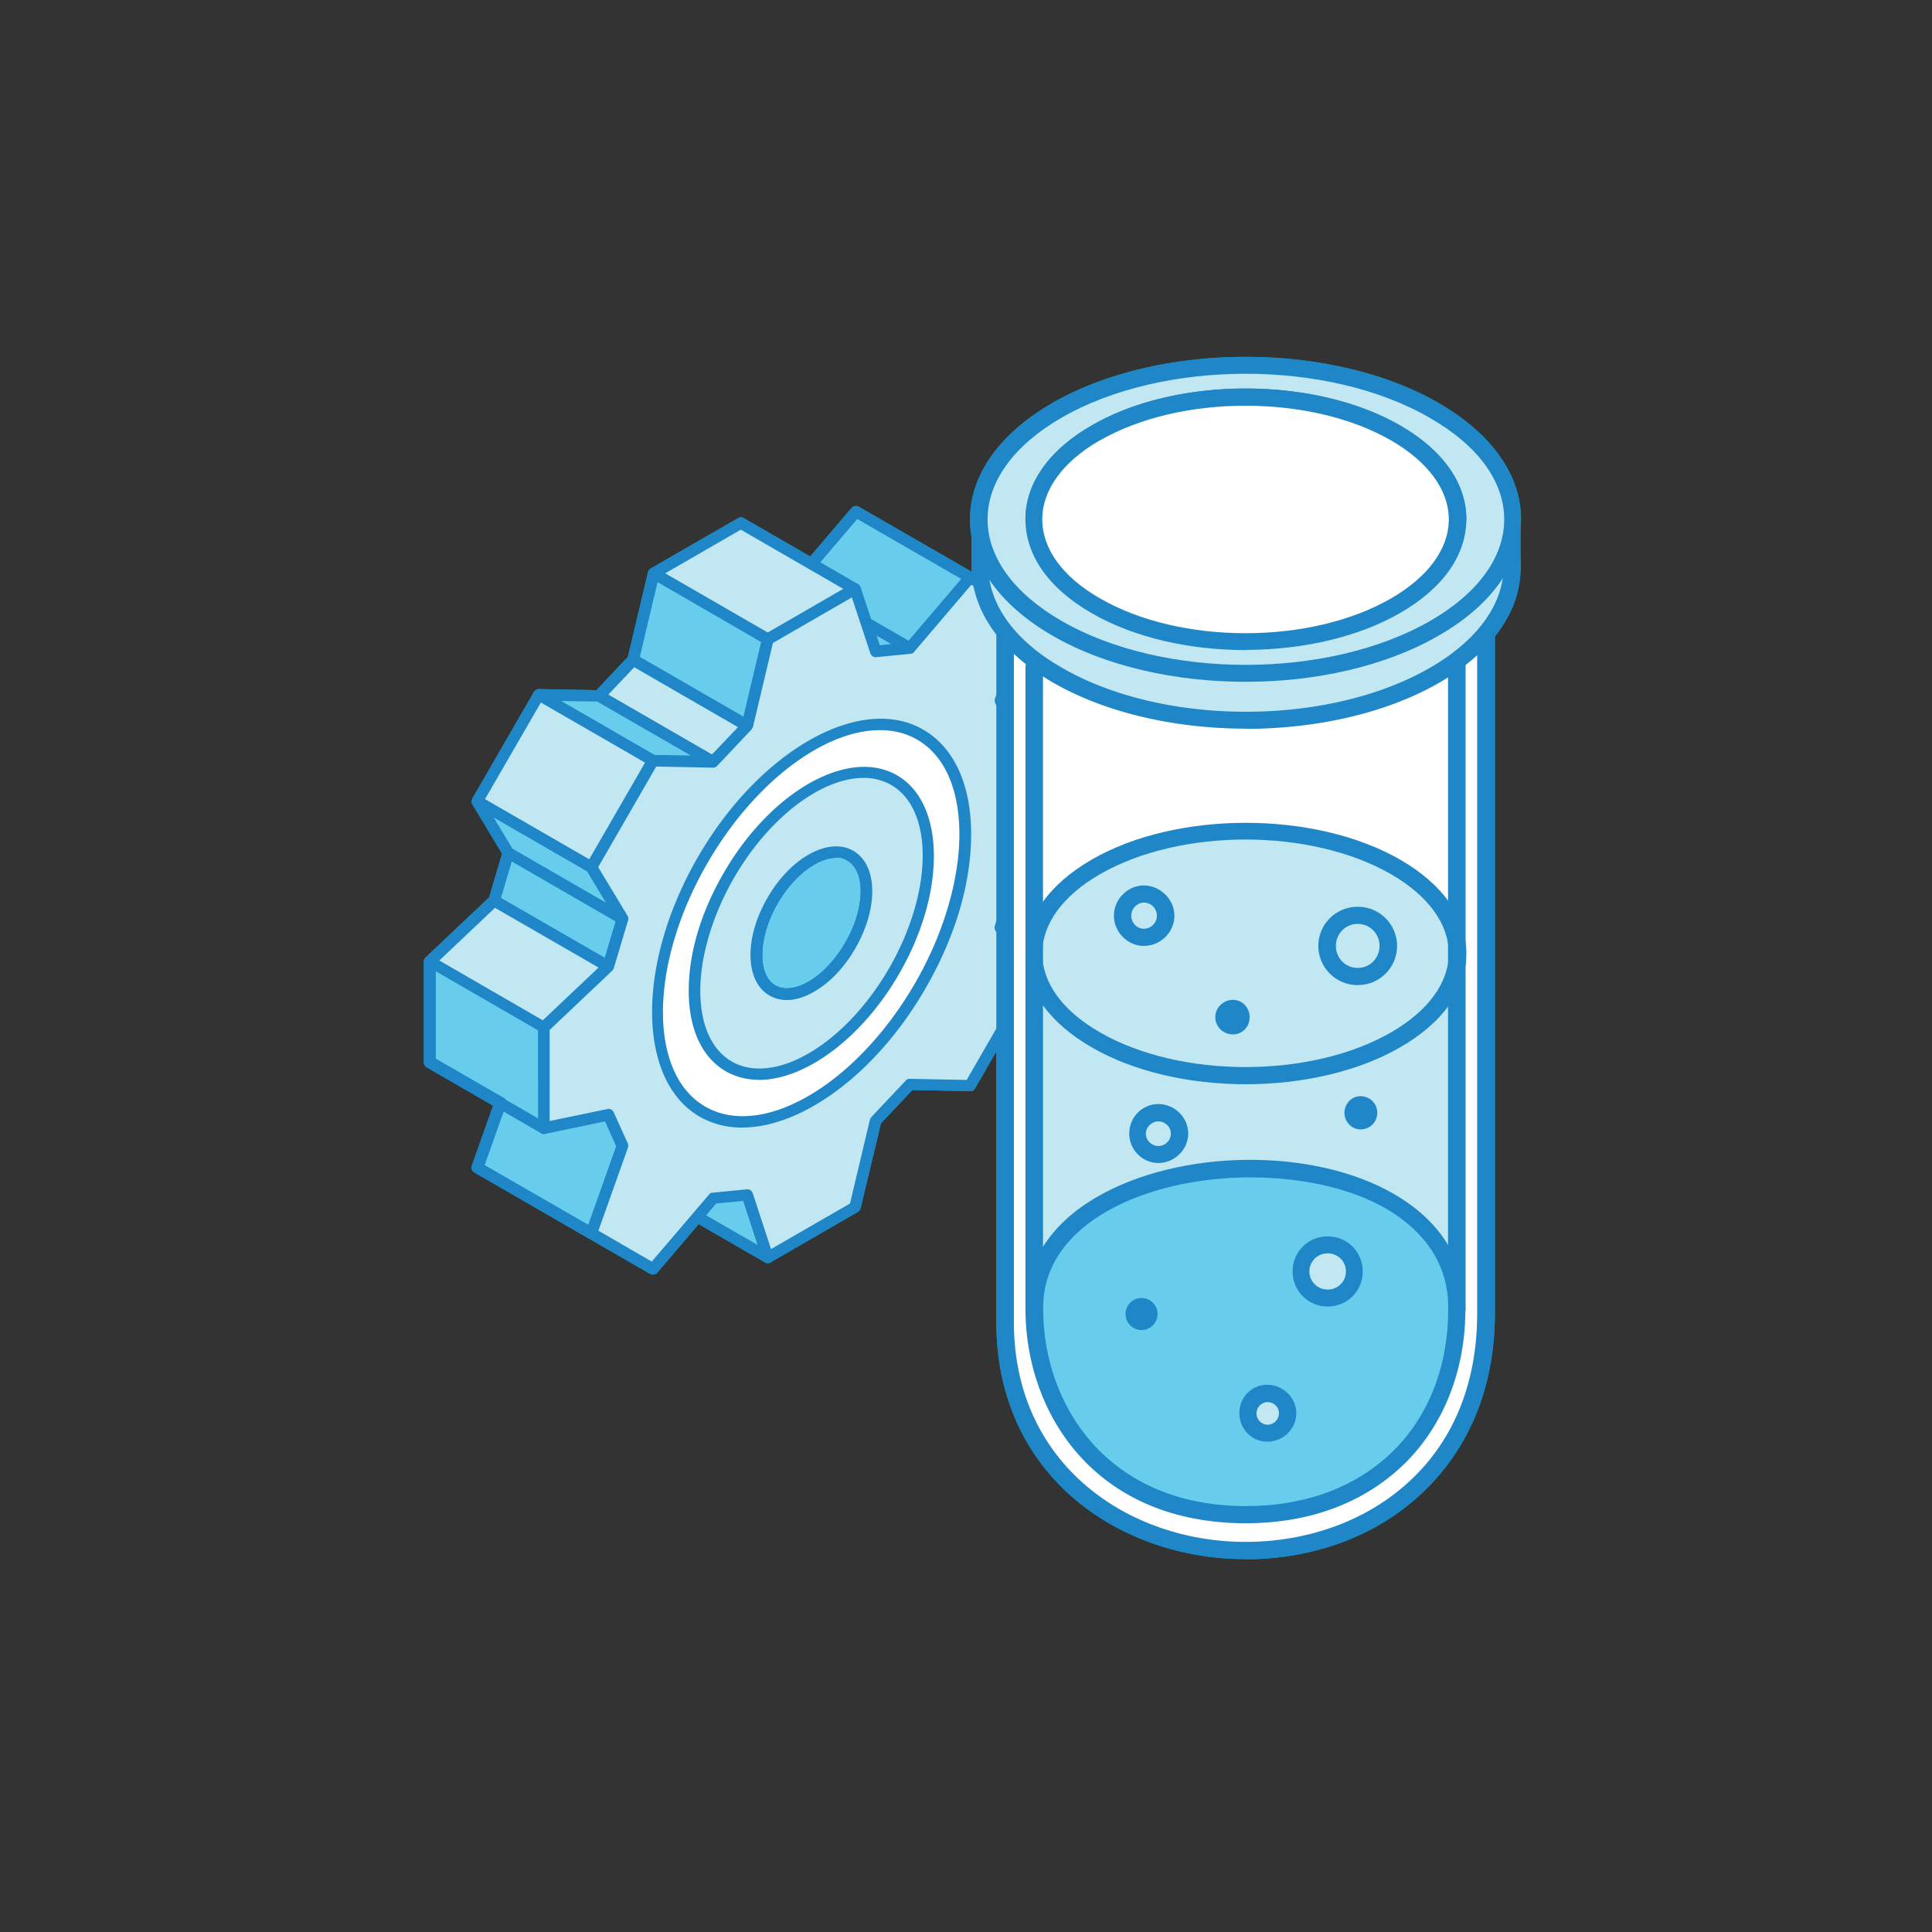<?xml version="1.0" encoding="UTF-8"?>
<svg xmlns="http://www.w3.org/2000/svg" aria-hidden="true" role="img" width="100" height="100" viewBox="0 0 100 100">
  <rect x="0" y="0" width="100" height="100" fill="#333333" stroke="none"/>
  <defs>
    <style>
		.cls-1,.cls-2,.cls-3,.cls-4,.cls-5,.cls-6,.cls-7{stroke-width:0}
		.cls-1,.cls-3{fill:none}
		.cls-2{fill:#68cded}
		.cls-2,.cls-3,.cls-4,.cls-5,.cls-6{fill-rule:evenodd}
		.cls-4{fill:#1f87c7}
		.cls-5,.cls-7{fill:#c1e7f2}
		.cls-6{fill:#fff}
		#drop-shadow-source {
			fill: #00ABBC;
/*			filter: drop-shadow(0 0 7px #00ABBC);*/
		}
	</style>
  </defs>
  <g id="icon-beaker">
    <path id="drop-shadow-source" d="M78.7 27.24c.007-.119.028-.236.028-.356 0-2.3-1.517-4.434-4.27-6.029-5.507-3.178-14.463-3.178-19.98 0-2.763 1.595-4.27 3.74-4.27 6.03 0 .295.027.587.077.876v1.48l.001.006c-.001.117.008.234.015.35l-5.851-3.37a.308.308 0 0 0-.377.068l-2.137 2.508-3.438-1.986a.263.263 0 0 0-.29 0l-4.511 2.598c-.006.004-.01.011-.015.016a.294.294 0 0 0-.14.178L32.5 33.997l-1.628 1.725-2.972-.056c-.016 0-.028.012-.043.014-.012.002-.023-.007-.035-.004-.016.004-.022.022-.038.028a.274.274 0 0 0-.106.078c-.01.013-.03.015-.04.03l-3.187 5.516c-.011.018-.002.037-.009.056a.28.28 0 0 0-.003.197c.006.019.002.039.012.056l1.536 2.55-.67 2.262-3.291 3.11c-.022.022-.032.047-.046.072l-.002.004a.292.292 0 0 0-.034.128c0 .007-.005.012-.005.019v5.207c0 .012.008.024.01.036a.325.325 0 0 0 .135.216l3.439 1.99-1.101 3.1a.3.3 0 0 0 .135.358l5.903 3.41c.005.003.013.003.018.006l3.17 1.83c.039.02.097.04.145.04l.02-.01a.304.304 0 0 0 .222-.107l2.126-2.498 3.439 1.986a.32.32 0 0 0 .145.039h.01c.037 0 .077-.025.117-.044l.018-.004.007-.005c.014-.008.028-.004.04-.015.005-.004.006-.01.01-.014l4.454-2.575a.316.316 0 0 0 .145-.193l1.054-4.396 1.623-1.72 2.985.058c.145.01.203-.048.26-.145l1.102-1.906v14.002c0 8.058 6.493 12.27 12.879 12.27l.01.01c3.4 0 6.54-1.12 8.84-3.15 2.637-2.309 4.077-5.623 4.077-9.575V32.938c.733-.92 1.182-1.922 1.295-2.961a5.11 5.11 0 0 0 .028-.907v-1.83Z" class="cls-3"></path>
    <path d="m55.85 37.183-5.903-3.41-3.343.695 5.903 3.41 3.343-.695Z" class="cls-2"></path>
    <path d="m47.435 34.604 5.13 2.966 2.464-.512-5.13-2.957-2.464.512v-.01Zm5.072 3.574a.358.358 0 0 1-.145-.038l-5.903-3.41a.307.307 0 0 1-.145-.31.299.299 0 0 1 .232-.241l3.343-.696c.068-.01.145 0 .213.039l5.903 3.41a.293.293 0 0 1-.087.541l-3.343.696h-.058l-.01.01Z" class="cls-4"></path>
    <path d="m50.198 29.898-5.903-3.41-3.111 3.652 5.903 3.41 3.111-3.651Z" class="cls-2"></path>
    <path d="m41.648 30.063 5.381 3.101 2.725-3.198-5.382-3.101-2.724 3.188v.01Zm5.44 3.787a.251.251 0 0 1-.146-.039l-5.903-3.41a.308.308 0 0 1-.145-.213.278.278 0 0 1 .068-.241l3.11-3.652a.308.308 0 0 1 .378-.068l5.903 3.401a.299.299 0 0 1 .145.213.311.311 0 0 1-.068.241l-3.111 3.652a.309.309 0 0 1-.232.106v.01Z" class="cls-4"></path>
    <path d="m47.087 33.55-5.903-3.41-1.768.174 5.903 3.41 1.768-.173Z" class="cls-2"></path>
    <path d="m40.363 30.517 5.014 2.898.754-.077-5.015-2.898-.753.077Zm4.956 3.507a.32.32 0 0 1-.145-.039l-5.903-3.41a.291.291 0 0 1-.145-.319.297.297 0 0 1 .261-.232l1.768-.174c.068 0 .126 0 .174.039l5.903 3.41a.286.286 0 0 1 .145.32.298.298 0 0 1-.26.231l-1.769.174h-.029Z" class="cls-4"></path>
    <path d="m44.256 30.488-5.903-3.41-4.512 2.598 5.903 3.41 4.512-2.598Z" class="cls-5"></path>
    <path d="m34.43 29.676 5.305 3.063 3.913-2.26-5.305-3.063-3.912 2.26Zm5.314 3.71a.322.322 0 0 1-.145-.038l-5.903-3.41a.295.295 0 0 1-.145-.262c0-.106.058-.202.145-.26l4.512-2.6a.263.263 0 0 1 .29 0l5.903 3.411c.097.058.145.155.145.261s-.058.203-.145.251l-4.512 2.609s-.096.039-.145.039Z" class="cls-4"></path>
    <path d="m39.744 33.087-5.903-3.41-1.072 4.473 5.903 3.41 1.072-4.473Z" class="cls-2"></path>
    <path d="m33.117 34.005 5.362 3.091.918-3.864-5.362-3.101-.918 3.874Zm5.555 3.855a.306.306 0 0 1-.155-.039l-5.903-3.41a.281.281 0 0 1-.135-.329l1.063-4.473a.303.303 0 0 1 .174-.203.277.277 0 0 1 .26.02l5.904 3.41a.291.291 0 0 1 .144.319l-1.062 4.473a.303.303 0 0 1-.174.203c-.039.02-.077.02-.116.02v.009Z" class="cls-4"></path>
    <path d="m38.672 37.56-5.903-3.41L31 36.024l5.903 3.4 1.768-1.864Z" class="cls-5"></path>
    <path d="m31.474 35.956 5.372 3.102 1.353-1.42-5.372-3.102-1.353 1.43v-.01Zm5.43 3.768a.306.306 0 0 1-.155-.038l-5.903-3.41a.298.298 0 0 1-.145-.214.307.307 0 0 1 .078-.241l1.768-1.874a.294.294 0 0 1 .367-.058l5.903 3.41a.299.299 0 0 1 .145.213c.01.087-.01.183-.077.241l-1.768 1.875a.315.315 0 0 1-.223.096h.01Z" class="cls-4"></path>
    <path d="m36.904 39.425-5.903-3.401-3.111-.058 5.903 3.41 3.111.049Z" class="cls-2"></path>
    <path d="m33.87 39.077 1.884.029-4.84-2.792-1.884-.03 4.83 2.793h.01Zm3.034.647-3.111-.058s-.097-.02-.145-.038l-5.903-3.41a.294.294 0 0 1-.135-.339.301.301 0 0 1 .29-.212l3.11.057c.049 0 .097.02.146.039l5.903 3.41a.294.294 0 0 1 .135.339.31.31 0 0 1-.29.222v-.01Z" class="cls-4"></path>
    <path d="m27.888 35.967-3.183 5.514 5.908 3.41 3.182-5.515-5.907-3.41Z" class="cls-7"></path>
    <path d="m25.107 41.367 5.391 3.11 2.89-5.004-5.392-3.111-2.889 4.995v.01Zm5.498 3.816a.233.233 0 0 1-.145-.039l-5.903-3.41a.29.29 0 0 1-.106-.406l3.188-5.517a.292.292 0 0 1 .183-.135.296.296 0 0 1 .222.03l5.904 3.41c.135.077.193.26.106.405l-3.179 5.517a.292.292 0 0 1-.183.135c-.03 0-.058.01-.078.01h-.01Z" class="cls-4"></path>
    <path d="m30.605 44.883-5.903-3.41 1.613 2.676-.734 2.464 5.903 3.41.725-2.473-1.604-2.667Z" class="cls-2"></path>
    <path d="m25.929 46.478 5.371 3.1.59-1.98-1.498-2.492-4.84-2.792 1.014 1.68a.302.302 0 0 1 .03.242l-.667 2.242Zm5.555 3.845a.405.405 0 0 1-.155-.039l-5.903-3.41a.299.299 0 0 1-.135-.339l.696-2.347-1.537-2.55a.306.306 0 0 1 .039-.358.293.293 0 0 1 .357-.049l5.903 3.41s.078.059.107.107l1.604 2.667a.347.347 0 0 1 .029.241l-.735 2.464a.313.313 0 0 1-.174.193c-.028.02-.067.02-.106.02l.01-.01Z" class="cls-4"></path>
    <path d="m31.484 50.023-5.903-3.41-3.343 3.16 5.903 3.41 3.343-3.16Z" class="cls-5"></path>
    <path d="m22.73 49.714 5.363 3.101 2.889-2.734-5.363-3.092-2.888 2.735v-.01Zm5.411 3.768a.251.251 0 0 1-.145-.038l-5.913-3.411a.3.3 0 0 1-.058-.473l3.343-3.16a.293.293 0 0 1 .348-.038l5.903 3.4a.316.316 0 0 1 .145.223.311.311 0 0 1-.087.251l-3.343 3.16a.311.311 0 0 1-.203.077l.01.01Z" class="cls-4"></path>
    <path d="m28.141 53.183-5.903-3.41v5.207l3.652 2.106-1.188 3.343 5.903 3.41 1.604-4.521-.735-1.624-3.342-1.932v-2.58h.01Z" class="cls-2"></path>
    <path d="m25.069 60.293 5.381 3.102 1.45-4.077-.638-1.43-3.256-1.884a.293.293 0 0 1-.145-.261v-2.406l-5.304-3.063v4.522l3.507 2.02a.296.296 0 0 1 .135.357l-1.101 3.101-.03.02Zm5.536 3.846a.32.32 0 0 1-.145-.04l-5.903-3.41a.3.3 0 0 1-.135-.357l1.1-3.101-3.439-1.99a.314.314 0 0 1-.144-.252v-5.207c0-.107.057-.203.144-.261a.328.328 0 0 1 .3 0l5.903 3.41a.317.317 0 0 1 .145.261v2.406l3.188 1.845a.34.34 0 0 1 .126.135l.734 1.623a.256.256 0 0 1 0 .223l-1.604 4.521a.308.308 0 0 1-.27.194Z" class="cls-4"></path>
    <path d="m38.672 61.849-5.903-3.41 1.072 3.245 5.903 3.401-1.072-3.236Z" class="cls-2"></path>
    <path d="m34.083 61.482 5.13 2.956-.782-2.396-5.13-2.966.782 2.396v.01Zm5.661 3.903a.32.32 0 0 1-.145-.039l-5.903-3.41a.28.28 0 0 1-.135-.164l-1.063-3.247a.29.29 0 0 1 .097-.318.309.309 0 0 1 .338-.03l5.903 3.411a.281.281 0 0 1 .136.164l1.062 3.237a.31.31 0 0 1-.096.328.289.289 0 0 1-.184.068h-.01Z" class="cls-4"></path>
    <path d="m39.986 51.27-5.903-3.41c.357.183.676.231 1.072.154 1.295-.223 2.454-1.556 3.053-2.667.56-1.034 1.024-2.618.522-3.748a1.487 1.487 0 0 0-.628-.725l5.903 3.41c1.092.667.908 2.348.57 3.382-.464 1.44-1.662 3.13-3.13 3.652-.435.155-.937.203-1.362 0l-.107-.058.01.01Z" class="cls-2"></path>
    <path d="m40.121 51.018.097.049c.386.174.821.087 1.13-.02 1.343-.473 2.503-2.106 2.947-3.458.348-1.063.444-2.503-.444-3.044l-4.735-2.734c.348 1.179-.087 2.647-.657 3.681-.589 1.092-1.729 2.444-3.082 2.782l4.734 2.735.01.01Zm.6.744a1.8 1.8 0 0 1-.754-.164l-.116-.058h-.01l-5.903-3.41c-.135-.078-.193-.261-.116-.396a.3.3 0 0 1 .396-.126c.29.155.55.183.88.135 1.14-.193 2.25-1.41 2.85-2.512.521-.966.966-2.454.512-3.488a1.236 1.236 0 0 0-.512-.599.298.298 0 0 1-.097-.405.308.308 0 0 1 .406-.107l5.903 3.41c1.188.716 1.14 2.397.705 3.73-.473 1.45-1.71 3.275-3.314 3.836a2.65 2.65 0 0 1-.83.154Z" class="cls-4"></path>
    <path d="M44.015 48.95c-1.111 1.923-2.918 2.967-4.029 2.32-1.111-.638-1.111-2.725 0-4.657 1.111-1.923 2.918-2.966 4.029-2.329 1.11.648 1.11 2.725 0 4.657v.01Zm7.767-.936.735-2.464 3.343-3.16v-5.207l-3.343.696-.735-1.623 1.604-4.522c-1.062-.608-2.125-1.227-3.178-1.835l-3.111 3.652-1.768.174-1.063-3.237c-1.507.87-3.014 1.739-4.512 2.599l-1.063 4.473-1.768 1.865-3.11-.058a1056.39 1056.39 0 0 0-3.18 5.516l1.605 2.667-.735 2.464-3.343 3.159v5.207l3.343-.695.735 1.623-1.604 4.521c1.053.61 2.125 1.227 3.178 1.836l3.111-3.652 1.768-.174 1.063 3.237c1.498-.87 3.005-1.74 4.512-2.609l1.063-4.473 1.768-1.874 3.11.058c1.063-1.836 2.126-3.672 3.18-5.517l-1.604-2.667v.02Z" class="cls-5"></path>
    <path d="M43.27 44.4c-.337 0-.714.116-1.12.348-.715.416-1.391 1.13-1.903 2.02-.512.888-.792 1.835-.792 2.656 0 .773.241 1.334.686 1.585.444.25 1.053.183 1.72-.203.714-.416 1.39-1.13 1.903-2.02 1.014-1.748 1.062-3.7.106-4.25a1.13 1.13 0 0 0-.6-.155v.02Zm-2.55 7.362c-.319 0-.618-.077-.889-.232-.637-.367-.985-1.11-.985-2.106 0-.927.31-1.98.88-2.956.56-.976 1.313-1.768 2.125-2.232.86-.493 1.68-.56 2.309-.203 1.275.734 1.323 2.957.106 5.063-.56.976-1.314 1.768-2.126 2.232-.492.29-.975.434-1.42.434Zm-9.748 11.942 1.526-4.29a.35.35 0 0 0 0-.222l-.734-1.623c-.058-.126-.193-.203-.328-.164l-2.986.618v-4.715l3.247-3.072s.067-.077.077-.135l.734-2.464a.354.354 0 0 0-.029-.241l-1.517-2.513 3.005-5.207 2.937.058a.308.308 0 0 0 .222-.097l1.768-1.874s.058-.087.078-.135l1.034-4.348 4.086-2.357.957 2.889c.048.135.174.222.309.203l1.768-.174a.235.235 0 0 0 .193-.107l2.957-3.468 2.753 1.594-1.526 4.29a.35.35 0 0 0 0 .222l.734 1.623a.293.293 0 0 0 .328.164l2.986-.618v4.715l-3.247 3.072s-.067.077-.077.135l-.734 2.464c-.03.077-.01.164.029.241l1.517 2.522-3.005 5.208-2.937-.058c-.116 0-.164.029-.222.096l-1.768 1.875s-.058.086-.078.135l-1.033 4.347-4.087 2.358-.947-2.889c-.048-.135-.174-.222-.31-.203l-1.767.174a.222.222 0 0 0-.193.106l-2.957 3.46-2.753-1.595h-.01Zm2.821 2.27a.358.358 0 0 1-.145-.038L30.47 64.1a.3.3 0 0 1-.135-.357l1.565-4.406-.58-1.295-3.1.648a.293.293 0 0 1-.252-.058.319.319 0 0 1-.116-.232v-5.208c0-.087.039-.164.097-.222l3.285-3.101.676-2.26-1.536-2.561a.28.28 0 0 1 0-.3l3.179-5.516a.317.317 0 0 1 .26-.145l2.986.058 1.623-1.72 1.044-4.396a.276.276 0 0 1 .144-.184l4.512-2.608a.289.289 0 0 1 .251-.02.297.297 0 0 1 .174.184l.995 3.014 1.411-.144 3.034-3.566a.31.31 0 0 1 .377-.067l3.188 1.836a.296.296 0 0 1 .135.357l-1.565 4.406.59 1.294 3.1-.647c.088-.02.184 0 .252.058a.319.319 0 0 1 .116.232v5.207a.293.293 0 0 1-.097.213l-3.285 3.101-.676 2.261 1.536 2.56a.28.28 0 0 1 0 .3l-3.188 5.516c-.058.097-.116.155-.261.145l-2.985-.058-1.623 1.72-1.054 4.396a.316.316 0 0 1-.144.193l-4.512 2.609a.327.327 0 0 1-.252.02.297.297 0 0 1-.173-.184l-.986-3.015-1.41.135-3.034 3.566a.304.304 0 0 1-.222.106l-.02.01Z" class="cls-4"></path>
    <path d="M44.015 48.95c-1.111 1.923-2.918 2.967-4.029 2.32-1.111-.638-1.111-2.725 0-4.657 1.111-1.923 2.918-2.966 4.029-2.329 1.11.648 1.11 2.725 0 4.657v.01Zm3.613 2.088c3.111-5.391 3.111-11.217 0-13.014-3.11-1.797-8.154 1.12-11.265 6.502-3.111 5.391-3.111 11.217 0 13.014 3.111 1.797 8.154-1.111 11.265-6.502Z" class="cls-6"></path>
    <path d="M43.27 44.4c-.337 0-.714.116-1.12.348-.715.416-1.391 1.13-1.903 2.02-.512.888-.792 1.835-.792 2.656 0 .773.241 1.334.686 1.585.444.25 1.053.183 1.72-.203.714-.416 1.39-1.13 1.903-2.02 1.014-1.748 1.062-3.7.106-4.25a1.13 1.13 0 0 0-.6-.155v.02Zm-2.55 7.362c-.319 0-.618-.077-.889-.232-.637-.367-.985-1.11-.985-2.106 0-.927.31-1.98.88-2.956.56-.976 1.313-1.768 2.125-2.232.86-.493 1.68-.56 2.309-.203 1.275.734 1.323 2.957.106 5.063-.56.976-1.314 1.768-2.126 2.232-.492.29-.975.434-1.42.434Zm4.821-13.97c.706 0 1.353.154 1.933.493 1.41.811 2.183 2.55 2.183 4.898s-.811 5.14-2.29 7.7c-3.024 5.237-7.893 8.106-10.86 6.396-2.965-1.71-2.917-7.362.107-12.599 2.435-4.212 6.058-6.888 8.927-6.888Zm-7.13 20.57a4.368 4.368 0 0 1-2.193-.561c-3.246-1.875-3.294-7.894-.106-13.42s8.425-8.492 11.67-6.618c1.605.927 2.484 2.85 2.484 5.42s-.84 5.352-2.377 8c-2.541 4.396-6.377 7.178-9.478 7.178Z" class="cls-4"></path>
    <path d="M44.015 48.95c1.11-1.931 1.11-4.009 0-4.656-1.111-.638-2.918.396-4.029 2.329-1.111 1.922-1.111 4.009 0 4.656 1.111.648 2.918-.396 4.029-2.318v-.01Zm-6.3-3.632c2.358-4.087 6.193-6.3 8.56-4.937 2.358 1.362 2.358 5.787 0 9.884-2.357 4.087-6.192 6.3-8.56 4.937-2.367-1.362-2.367-5.787 0-9.884Z" class="cls-5"></path>
    <path d="M43.27 44.4c-.337 0-.714.116-1.12.348-.715.416-1.391 1.13-1.903 2.02-.512.888-.792 1.835-.792 2.656 0 .773.241 1.334.686 1.585.444.25 1.053.183 1.72-.203.714-.416 1.39-1.13 1.903-2.02 1.014-1.748 1.062-3.7.106-4.25a1.13 1.13 0 0 0-.6-.155v.02Zm-2.55 7.362c-.319 0-.618-.077-.889-.232-.637-.367-.985-1.11-.985-2.106 0-.927.31-1.98.88-2.956.56-.976 1.313-1.768 2.125-2.232.86-.493 1.68-.56 2.309-.203 1.275.734 1.323 2.957.106 5.063-.56.976-1.314 1.768-2.126 2.232-.492.29-.975.434-1.42.434Zm3.971-11.497a2.83 2.83 0 0 1 1.44.367c2.212 1.285 2.164 5.527-.107 9.478-2.28 3.942-5.932 6.106-8.154 4.831-1.043-.609-1.623-1.903-1.623-3.662s.618-3.874 1.73-5.816c1.835-3.178 4.56-5.198 6.714-5.198Zm-5.42 15.623a3.426 3.426 0 0 1-1.7-.435c-1.237-.715-1.923-2.193-1.923-4.174s.647-4.086 1.816-6.106c2.445-4.222 6.464-6.492 8.966-5.043 2.502 1.44 2.55 6.058.106 10.28-1.942 3.362-4.879 5.488-7.265 5.488v-.01Zm-11.13 2.802a.251.251 0 0 1-.145-.04l-5.913-3.41a.29.29 0 0 1-.106-.405.288.288 0 0 1 .406-.107l5.903 3.41a.29.29 0 0 1 .106.407.302.302 0 0 1-.25.154v-.01Zm4.068-10.84a.272.272 0 0 1-.145-.04L26.16 44.4a.29.29 0 0 1-.107-.405.288.288 0 0 1 .406-.107l5.903 3.41a.29.29 0 0 1 .106.407.295.295 0 0 1-.26.145Z" class="cls-4"></path>
    <path d="M52.024 26.884h24.897v41.1c0 16.52-24.897 16.067-24.897.444V26.884Z" class="cls-6"></path>
    <path d="M52.478 27.319v41.11c0 7.477 6.048 11.38 11.97 11.38 3.17 0 6.116-1.043 8.27-2.927 2.455-2.135 3.74-5.208 3.74-8.898V27.319h-23.99.01Zm11.97 53.38c-6.386 0-12.878-4.213-12.878-12.27V26.883c0-.251.184-.444.454-.444h24.897c.223 0 .454.203.454.444v41.1c0 3.951-1.439 7.265-4.076 9.574-2.3 2.03-5.44 3.15-8.84 3.15l-.01-.01Z" class="cls-4"></path>
    <path d="M53.531 67.771h21.874V49.888l-21.874-.145v18.028Z" class="cls-5"></path>
    <path d="M53.985 67.327H74.95V50.332l-20.965-.135v17.13Zm21.42.879H53.53a.424.424 0 0 1-.3-.126.363.363 0 0 1-.154-.309V49.743c0-.116.077-.232.155-.319a.402.402 0 0 1 .3-.125l21.873.145c.222 0 .454.202.454.444v17.883a.465.465 0 0 1-.454.445v-.01Z" class="cls-4"></path>
    <path d="M56.71 44.864c4.309-2.473 11.217-2.473 15.526 0 4.27 2.473 4.27 6.483 0 8.956s-11.217 2.473-15.526 0c-4.27-2.473-4.27-6.483 0-8.956Z" class="cls-5"></path>
    <path d="M56.932 45.25c-1.923 1.112-2.985 2.57-2.985 4.097s1.053 2.976 2.985 4.087c4.154 2.396 10.917 2.396 15.072 0 1.922-1.111 2.985-2.57 2.985-4.087s-1.063-2.985-2.985-4.096c-4.155-2.396-10.918-2.396-15.072 0Zm7.555 10.87c-2.908 0-5.777-.638-7.97-1.904-2.232-1.285-3.44-3.004-3.44-4.86s1.208-3.584 3.44-4.869c4.386-2.531 11.526-2.531 15.941 0 2.232 1.285 3.44 3.005 3.44 4.87s-1.208 3.584-3.44 4.86c-2.193 1.265-5.101 1.903-7.97 1.903Z" class="cls-4"></path>
    <path d="M75.405 67.771c0 5.73-3.855 10.637-10.918 10.637s-10.956-4.985-10.956-10.637c-.077-9.371 21.912-10.038 21.874 0Z" class="cls-2"></path>
    <path d="M64.72 60.94c-2.687 0-5.44.6-7.479 1.788-1.507.87-3.285 2.464-3.246 5.034 0 4.907 3.285 10.193 10.502 10.193 3.092 0 5.739-.996 7.632-2.87 1.855-1.836 2.831-4.435 2.831-7.323.039-2.744-1.739-4.338-3.207-5.198-1.884-1.092-4.454-1.623-7.024-1.623h-.01Zm-.233 17.903c-7.854 0-11.41-5.739-11.41-11.081 0-2.377 1.247-4.387 3.7-5.807 4.31-2.502 11.217-2.57 15.372-.154 2.415 1.39 3.7 3.458 3.7 5.96 0 3.121-1.092 5.943-3.101 7.952-2.077 2.048-4.908 3.13-8.27 3.13h.01Z" class="cls-4"></path>
    <path d="M59.956 59.762c.609 0 1.092-.483 1.092-1.082s-.493-1.082-1.092-1.082-1.053.483-1.053 1.082.454 1.082 1.053 1.082Z" class="cls-5"></path>
    <path d="M59.956 58.042c-.338 0-.647.29-.647.638s.3.638.647.638.647-.28.647-.638-.299-.638-.647-.638Zm0 2.155c-.83 0-1.507-.686-1.507-1.527s.676-1.526 1.507-1.526 1.546.686 1.546 1.526-.715 1.527-1.546 1.527Z" class="cls-4"></path>
    <path d="M70.275 50.545a1.585 1.585 0 0 0 0-3.169c-.87 0-1.585.715-1.585 1.585s.715 1.584 1.585 1.584Z" class="cls-5"></path>
    <path d="M70.275 47.82c-.638 0-1.13.513-1.13 1.14s.492 1.14 1.13 1.14 1.13-.511 1.13-1.14-.493-1.14-1.13-1.14Zm0 3.17c-1.13 0-2.04-.909-2.04-2.03s.91-2.028 2.04-2.028 2.038.908 2.038 2.029-.908 2.028-2.038 2.028Z" class="cls-4"></path>
    <path d="M59.087 68.4c.222 0 .376-.175.376-.387s-.154-.387-.376-.387c-.194 0-.377.174-.377.387s.183.386.377.386Z" class="cls-5"></path>
    <path d="M59.087 67.955s-.04.02-.04.048l.04-.048Zm0 .889c-.455 0-.831-.377-.831-.831s.376-.831.83-.831.831.377.831.83-.376.832-.83.832Z" class="cls-4"></path>
    <path d="M65.589 74.177c.57 0 1.053-.464 1.053-1.024s-.493-1.024-1.053-1.024-1.015.454-1.015 1.024.454 1.024 1.015 1.024Z" class="cls-5"></path>
    <path d="M65.589 72.573a.586.586 0 0 0 0 1.17.596.596 0 0 0 .608-.59c0-.329-.26-.58-.608-.58Zm0 2.048c-.792 0-1.44-.657-1.44-1.478s.638-1.469 1.44-1.469 1.507.657 1.507 1.469-.676 1.478-1.507 1.478Z" class="cls-4"></path>
    <path d="M68.719 67.182c.754 0 1.362-.609 1.362-1.372s-.608-1.382-1.362-1.382-1.4.619-1.4 1.382.637 1.372 1.4 1.372Z" class="cls-5"></path>
    <path d="M68.719 64.873c-.531 0-.947.425-.947.937s.416.937.947.937.947-.415.947-.937-.416-.937-.947-.937Zm0 2.753c-1.014 0-1.816-.811-1.816-1.816s.792-1.816 1.816-1.816 1.816.811 1.816 1.816-.792 1.816-1.816 1.816Z" class="cls-4"></path>
    <path d="M76.612 26.759h1.623v2.492H75.82c.531-.802.793-1.652.793-2.492Zm-25.911 0h1.661c0 .85.261 1.69.792 2.492H50.7V26.76Z" class="cls-5"></path>
    <path d="M51.155 28.807H52.4a4.218 4.218 0 0 1-.454-1.604h-.792v1.604Zm2 .879H50.7c-.222 0-.415-.193-.415-.444v-2.493c0-.241.193-.444.416-.444h1.661c.222 0 .454.202.454.444 0 .773.223 1.526.715 2.251a.473.473 0 0 1 0 .454.429.429 0 0 1-.376.232Zm23.428-.88h1.208v-1.603h-.753a4.093 4.093 0 0 1-.455 1.604Zm1.662.88H75.83a.428.428 0 0 1-.377-.232.47.47 0 0 1 0-.454c.492-.725.715-1.478.715-2.251 0-.242.222-.444.454-.444h1.623c.223 0 .454.202.454.444v2.493a.465.465 0 0 1-.454.444Z" class="cls-4"></path>
    <path d="M76.351 25.27c3.13 3.054 2.416 7.054-2.115 9.672-5.362 3.11-14.087 3.11-19.497 0-4.531-2.618-5.246-6.618-2.116-9.671-.83 2.25.261 4.695 3.285 6.434 4.724 2.735 12.425 2.735 17.149 0 3.024-1.748 4.116-4.193 3.285-6.434h.01Z" class="cls-5"></path>
    <path d="M51.908 26.855c-.609.957-.83 1.971-.715 2.995.223 1.759 1.546 3.44 3.778 4.715 5.246 3.034 13.787 3.034 19.043 0 2.231-1.285 3.555-2.956 3.777-4.715.116-1.024-.116-2.038-.715-2.995-.038 1.961-1.362 3.845-3.778 5.246-4.869 2.802-12.733 2.802-17.603 0-2.415-1.4-3.739-3.275-3.777-5.236l-.01-.01Zm12.58 10.86c-3.585 0-7.218-.793-9.971-2.377-2.454-1.42-3.932-3.333-4.193-5.372-.222-1.768.454-3.497 2-5.004a.464.464 0 0 1 .57-.049.46.46 0 0 1 .154.532c-.792 2.116.377 4.318 3.101 5.893 4.609 2.657 12.087 2.657 16.695 0 2.725-1.575 3.894-3.778 3.102-5.893a.445.445 0 0 1 .155-.522.464.464 0 0 1 .57.048c1.545 1.498 2.231 3.227 2 5.005-.223 2.048-1.74 3.952-4.194 5.372-2.753 1.584-6.386 2.376-9.97 2.376l-.02-.01Z" class="cls-4"></path>
    <path d="M54.71 21.242c5.4-3.111 14.125-3.12 19.526 0 5.4 3.12 5.4 8.164 0 11.284-5.362 3.121-14.125 3.121-19.526 0-5.4-3.12-5.4-8.163 0-11.284Z" class="cls-5"></path>
    <path d="M54.932 21.628c-2.454 1.42-3.816 3.295-3.816 5.256s1.362 3.826 3.816 5.246c5.256 3.044 13.826 3.044 19.11 0 2.454-1.42 3.816-3.285 3.816-5.246s-1.362-3.835-3.854-5.256c-5.246-3.043-13.816-3.043-19.072 0Zm9.555 13.662c-3.623 0-7.255-.793-10.009-2.387-2.753-1.594-4.27-3.73-4.27-6.019s1.507-4.434 4.27-6.029c5.517-3.178 14.473-3.178 19.98 0 2.753 1.594 4.27 3.73 4.27 6.03s-1.507 4.434-4.27 6.018c-2.754 1.594-6.386 2.387-9.97 2.387Z" class="cls-4"></path>
    <path d="M53.502 26.884h21.951c0-1.623-1.053-3.246-3.208-4.473-4.309-2.473-11.217-2.473-15.525 0-2.116 1.237-3.208 2.86-3.208 4.473h-.01Z" class="cls-5"></path>
    <path d="M53.985 26.43H74.99c-.193-1.362-1.246-2.638-2.985-3.642-4.155-2.396-10.918-2.396-15.072 0-1.739 1.005-2.763 2.29-2.947 3.642Zm21.458.889h-21.95c-.223 0-.416-.193-.416-.444 0-1.855 1.208-3.585 3.44-4.86 4.386-2.541 11.526-2.541 15.941 0 2.232 1.275 3.44 3.005 3.44 4.86 0 .115-.077.231-.155.309a.387.387 0 0 1-.3.125v.01Z" class="cls-4"></path>
    <path d="M56.71 22.401c4.309-2.473 11.217-2.473 15.526 0 4.27 2.474 4.27 6.483 0 8.956-4.27 2.474-11.217 2.474-15.526 0-4.27-2.473-4.27-6.482 0-8.956Z" class="cls-6"></path>
    <path d="M56.932 22.788c-1.923 1.11-2.985 2.57-2.985 4.096S55 29.86 56.932 30.971c4.154 2.406 10.917 2.406 15.072 0 1.922-1.111 2.985-2.57 2.985-4.087s-1.063-2.975-2.985-4.087c-4.155-2.396-10.918-2.396-15.072 0v-.01Zm7.555 10.86c-2.908 0-5.777-.638-7.97-1.904-2.232-1.275-3.44-3.005-3.44-4.86s1.208-3.584 3.44-4.87c4.386-2.54 11.526-2.54 15.941 0 2.232 1.286 3.44 3.005 3.44 4.86s-1.208 3.585-3.44 4.86c-2.193 1.266-5.101 1.903-7.97 1.903v.01Z" class="cls-4"></path>
    <path d="M59.203 48.516c.647 0 1.13-.502 1.13-1.12s-.493-1.121-1.13-1.121c-.61 0-1.092.502-1.092 1.12s.493 1.121 1.092 1.121Z" class="cls-5"></path>
    <path d="M59.203 46.72c-.339 0-.648.299-.648.675s.3.677.648.677c.376 0 .676-.3.676-.677s-.3-.676-.676-.676Zm0 2.24c-.831 0-1.546-.705-1.546-1.565s.715-1.565 1.546-1.565 1.584.706 1.584 1.565-.715 1.565-1.584 1.565Z" class="cls-4"></path>
    <path d="M70.42 58.013a.415.415 0 1 0 0-.83.415.415 0 0 0 0 .83Z" class="cls-7"></path>
    <path d="M70.42 58.458c-.455 0-.832-.387-.832-.86s.377-.86.831-.86c.493 0 .87.386.87.86s-.377.86-.87.86Z" class="cls-4"></path>
    <path d="M63.811 53.096c.222 0 .454-.203.454-.454s-.222-.455-.454-.455c-.26 0-.454.203-.454.455s.193.454.454.454Z" class="cls-5"></path>
    <path d="M63.811 53.54c-.493 0-.908-.396-.908-.889s.415-.898.908-.898.87.396.87.898-.377.889-.87.889Zm-10.28-3.352c-.222 0-.454-.203-.454-.445V34.526c0-.25.222-.444.454-.444.261 0 .454.203.454.444v15.217a.445.445 0 0 1-.454.444Zm21.874.145a.446.446 0 0 1-.455-.445V34.275a.44.44 0 0 1 .455-.444c.222 0 .454.193.454.444v15.613a.465.465 0 0 1-.454.445Z" class="cls-4"></path>
  </g>
</svg>
